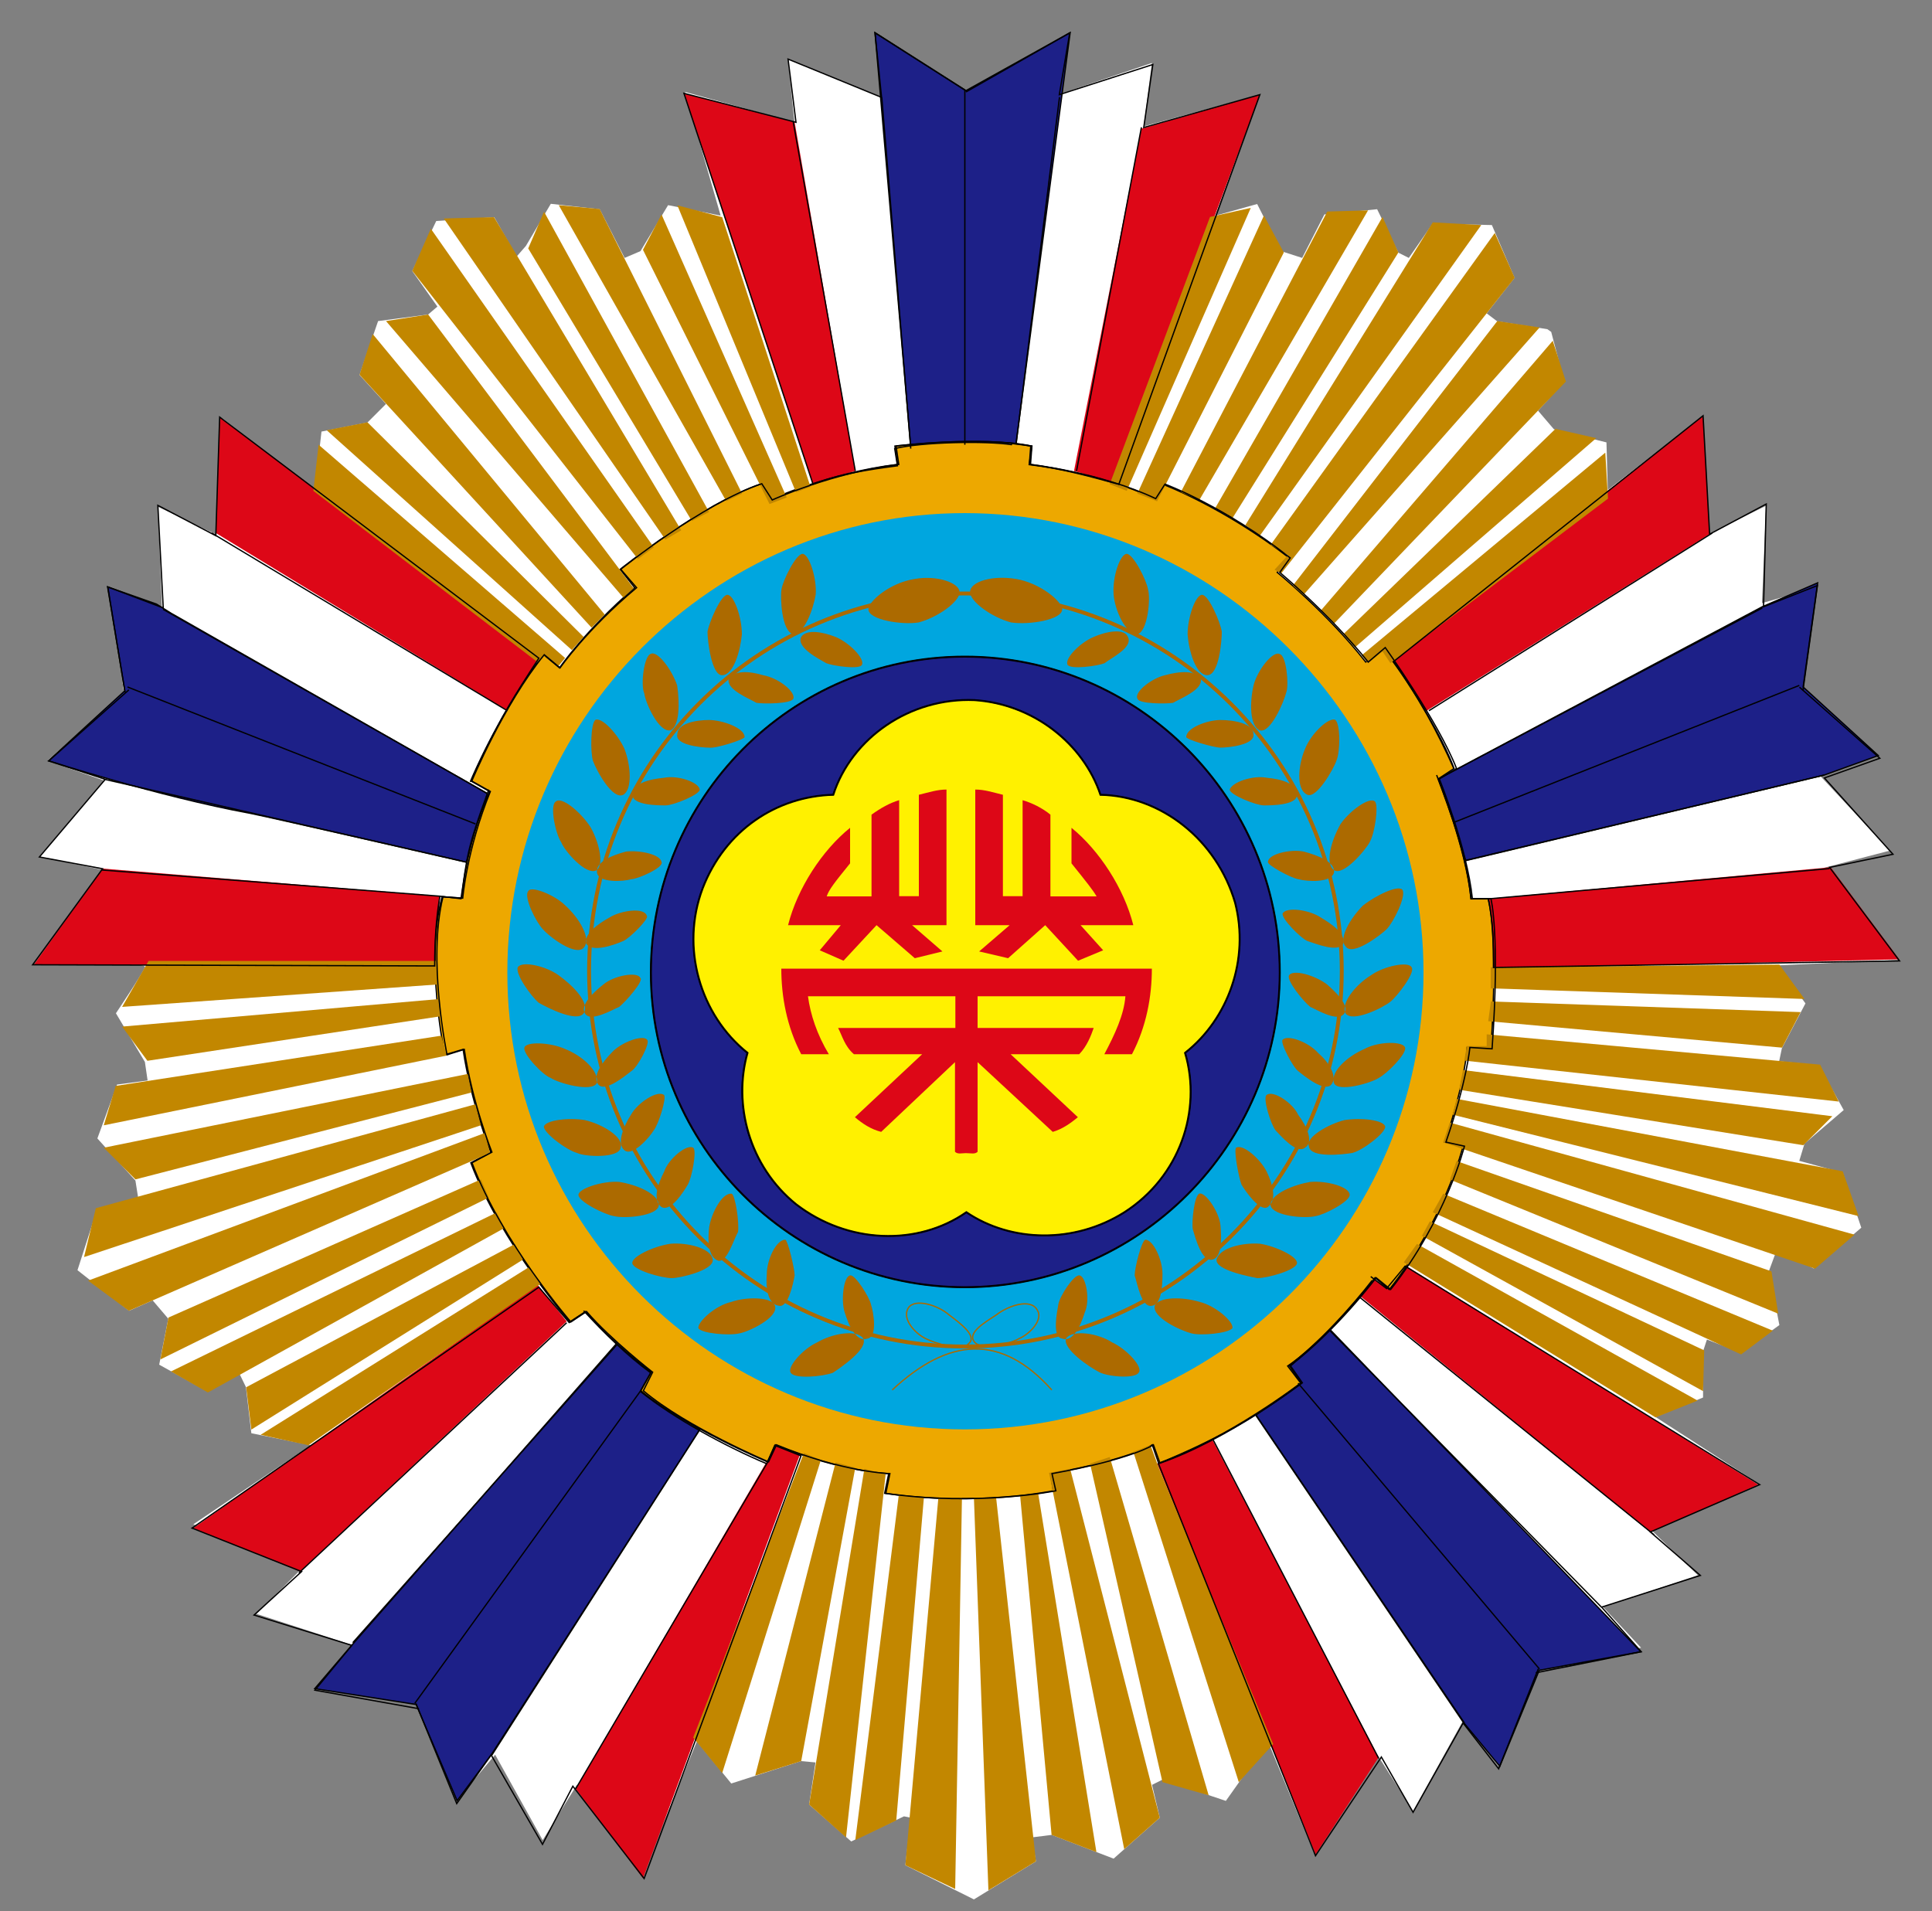 <?xml version="1.0" encoding="utf-8"?>
<!-- Generator: Adobe Illustrator 27.2.0, SVG Export Plug-In . SVG Version: 6.00 Build 0)  -->
<svg version="1.1" id="圖層_1" xmlns="http://www.w3.org/2000/svg" xmlns:xlink="http://www.w3.org/1999/xlink" x="0px" y="0px"
	 viewBox="0 0 100 98.92" style="enable-background:new 0 0 100 98.92;" xml:space="preserve">
<rect x="0" y="0" width="100" height="98.92" fill="#808080" stroke="none"/>
<style type="text/css">
	
		.st0{clip-path:url(#SVGID_00000023977699766819188590000012262186454956667579_);fill-rule:evenodd;clip-rule:evenodd;fill:#FFFFFF;}
	
		.st1{clip-path:url(#SVGID_00000023977699766819188590000012262186454956667579_);fill-rule:evenodd;clip-rule:evenodd;fill:#1D2088;}
	.st2{clip-path:url(#SVGID_00000023977699766819188590000012262186454956667579_);fill:none;stroke:#000000;stroke-width:0.067;}
	
		.st3{clip-path:url(#SVGID_00000023977699766819188590000012262186454956667579_);fill-rule:evenodd;clip-rule:evenodd;fill:#DD0717;}
	
		.st4{clip-path:url(#SVGID_00000023977699766819188590000012262186454956667579_);fill-rule:evenodd;clip-rule:evenodd;fill:#EDA800;}
	
		.st5{clip-path:url(#SVGID_00000023977699766819188590000012262186454956667579_);fill-rule:evenodd;clip-rule:evenodd;fill:#00A6DF;}
	.st6{clip-path:url(#SVGID_00000023977699766819188590000012262186454956667579_);fill:none;stroke:#000000;stroke-width:0.1;}
	
		.st7{clip-path:url(#SVGID_00000023977699766819188590000012262186454956667579_);fill-rule:evenodd;clip-rule:evenodd;fill:#FFF100;}
	.st8{clip-path:url(#SVGID_00000023977699766819188590000012262186454956667579_);fill:none;stroke:#000000;stroke-width:0.053;}
	
		.st9{clip-path:url(#SVGID_00000023977699766819188590000012262186454956667579_);fill-rule:evenodd;clip-rule:evenodd;fill:#C28700;}
	.st10{clip-path:url(#SVGID_00000023977699766819188590000012262186454956667579_);fill:none;stroke:#000000;stroke-width:0.06;}
	
		.st11{clip-path:url(#SVGID_00000023977699766819188590000012262186454956667579_);fill-rule:evenodd;clip-rule:evenodd;fill:#AC6A00;}
	.st12{clip-path:url(#SVGID_00000023977699766819188590000012262186454956667579_);fill:none;stroke:#AC6A00;stroke-width:0.067;}
	.st13{clip-path:url(#SVGID_00000023977699766819188590000012262186454956667579_);fill:none;stroke:#AC6A00;stroke-width:0.2;}
</style>
<g>
	<g>
		<defs>
			<rect id="SVGID_1_" width="100" height="98.92"/>
		</defs>
		<clipPath id="SVGID_00000145059387423948240810000015788349728275021203_">
			<use xlink:href="#SVGID_1_"  style="overflow:visible;"/>
		</clipPath>
		
			<path style="clip-path:url(#SVGID_00000145059387423948240810000015788349728275021203_);fill-rule:evenodd;clip-rule:evenodd;fill:#FFFFFF;" d="
			M16.09,74.81l-3.08-0.62l-0.28-2.39l-0.33-0.68l-1.7,0.89l-2.46-1.37l0.47-2.38L7.9,67.31l-1.22,0.54l-2.67-2.1l1.03-3.2L7.15,62
			l-0.14-0.89l-1.97-2.18l1.02-2.79l1.58-0.21l-0.14-0.96l-1.5-2.52c0,0,1.37-2.04,1.5-2.38c0.2-0.33-5.73-0.14-5.73-0.14l3.55-4.9
			l-3.28-0.68l3.34-3.95l-2.93-1.02l3.96-3.55l-0.69-5.38l2.66,0.96l-0.21-5.18l3,1.43l0.34-6l4.79,3.68l0.34-3l2.38-0.47l0.96-0.96
			l-1.37-1.5l0.96-2.79l2.59-0.34l0.48-0.41l-1.3-1.84l1.24-2.59l3-0.2l1.16,2.04l0.48-0.55l1.29-2.18l2.53,0.28l1.29,2.52L33.15,13
			l1.43-2.38l2.72,0.54l-1.84-6.4l5.66,1.56l-0.34-3.27l4.84,1.98l-0.2-3.14L50,4.69l5.25-2.86l-0.28,3l4.65-1.57l-0.42,3.28
			l6.01-1.64l-2.32,6.27l2.18-0.61L66.31,13l1.09,0.35l1.15-2.25l2.73-0.27l1.1,2.25l0.54,0.27l1.23-1.77l3.07,0.07l1.17,2.73
			l-1.44,1.84l0.54,0.41l2.6,0.41l0.2,0.14l0.68,2.59l-1.36,1.49l0.82,0.96l2.72,0.68l0.07,2.46l4.85-3.75l0.33,6.06l3.01-1.49
			l-0.21,5.04l2.86-0.82l-0.88,5.11l4.02,3.62l-3,1.02l3.62,3.88l-3.41,0.89l3.82,4.77l-6.21,0.28l1.43,1.97l-1.22,2.32l-0.14,0.67
			l2.05,0.21l1.29,2.32L93.4,59.2l-0.27,0.89l2.25,0.61l0.96,2.85l-2.46,2.11l-1.92-0.95l-0.4,1.08l0.54,2.8l-1.98,1.43l-1.77-0.68
			l-0.2,0.61v2.39l-2.46,1.01l5.39,3.48l-5.66,2.32l2.46,2.39l-4.91,1.64l1.97,2.11l-5.32,1.02l-2.05,5.12l-1.84-2.37l-2.59,4.69
			l-1.85-2.92l-3.27,5.11l-2.39-5.8l-2.18,3.08l-3.28-1.1l-0.54,0.27l0.4,1.7l-2.39,2.12l-3.2-1.23l-1.03,0.13l0.21,1.24l-3.21,1.97
			l-3.55-1.77l0.28-2.46l-0.35-0.07l-2.73,1.3l-2.18-1.91l0.33-2.18l-0.75-0.07l-3.61,1.16l-1.78-2.18l-2.8,6.82l-3.41-4.57
			l-1.77,2.86l-2.46-4.42L23.8,93l-2.06-5.04l-5.18-0.81l1.7-1.99l-4.98-1.62l2.25-2.26l-5.52-2.38L16.09,74.81z"/>
		
			<polygon style="clip-path:url(#SVGID_00000145059387423948240810000015788349728275021203_);fill-rule:evenodd;clip-rule:evenodd;fill:#1D2088;" points="
			31.91,69.55 33.69,71.06 33.15,72.02 36.22,73.99 25.43,90.83 23.66,93.21 21.54,88.23 16.29,87.41 18.21,85.16 		"/>
		
			<polygon style="clip-path:url(#SVGID_00000145059387423948240810000015788349728275021203_);fill:none;stroke:#000000;stroke-width:0.067;" points="
			31.91,69.55 33.69,71.06 33.15,72.02 36.22,73.99 25.43,90.83 23.66,93.21 21.54,88.23 16.29,87.41 18.21,85.16 		"/>
		
			<path style="clip-path:url(#SVGID_00000145059387423948240810000015788349728275021203_);fill-rule:evenodd;clip-rule:evenodd;fill:#1D2088;" d="
			M65.01,73.24l2.18-1.57l0.14-0.07l-0.61-0.82c0,0,1.7-1.57,2.11-1.97l16.1,16.69l-5.26,0.96l-2.04,4.97l-1.92-2.32L64.94,73.17
			L65.01,73.24z"/>
		
			<path style="clip-path:url(#SVGID_00000145059387423948240810000015788349728275021203_);fill:none;stroke:#000000;stroke-width:0.067;" d="
			M65.01,73.24l2.18-1.57l0.14-0.07l-0.61-0.82c0,0,1.7-1.57,2.11-1.97l16.1,16.69l-5.26,0.96l-2.04,4.97l-1.92-2.32L64.94,73.17
			L65.01,73.24z"/>
		
			<polygon style="clip-path:url(#SVGID_00000145059387423948240810000015788349728275021203_);fill-rule:evenodd;clip-rule:evenodd;fill:#DD0717;" points="
			70.34,67.04 71.02,66.16 71.91,66.7 72.8,65.54 91.01,76.85 85.42,79.31 		"/>
		
			<polygon style="clip-path:url(#SVGID_00000145059387423948240810000015788349728275021203_);fill-rule:evenodd;clip-rule:evenodd;fill:#DD0717;" points="
			68.09,96 59.89,75.76 62.76,74.54 71.36,90.96 		"/>
		
			<polygon style="clip-path:url(#SVGID_00000145059387423948240810000015788349728275021203_);fill-rule:evenodd;clip-rule:evenodd;fill:#DD0717;" points="
			40.18,74.81 41.41,75.28 33.28,97.23 29.8,92.59 		"/>
		
			<polygon style="clip-path:url(#SVGID_00000145059387423948240810000015788349728275021203_);fill-rule:evenodd;clip-rule:evenodd;fill:#DD0717;" points="
			10.01,79.1 27.82,66.5 29.33,68.4 15.53,81.35 		"/>
		
			<path style="clip-path:url(#SVGID_00000145059387423948240810000015788349728275021203_);fill-rule:evenodd;clip-rule:evenodd;fill:#DD0717;" d="
			M94.76,44.89l3.55,4.77l-21.09,0.48c0,0,0.14-2.6-0.2-3.62L94.76,44.89z"/>
		
			<polygon style="clip-path:url(#SVGID_00000145059387423948240810000015788349728275021203_);fill-rule:evenodd;clip-rule:evenodd;fill:#DD0717;" points="
			88.15,21.52 88.49,27.65 73.75,36.85 72.11,34.13 		"/>
		
			<polygon style="clip-path:url(#SVGID_00000145059387423948240810000015788349728275021203_);fill-rule:evenodd;clip-rule:evenodd;fill:#1D2088;" points="
			94.08,30.17 93.33,35.56 97.22,39.11 94.42,40.12 75.86,44.55 74.43,40.33 91.21,31.41 		"/>
		
			<polygon style="clip-path:url(#SVGID_00000145059387423948240810000015788349728275021203_);fill:none;stroke:#000000;stroke-width:0.067;" points="
			94.08,30.17 93.33,35.56 97.22,39.11 94.42,40.12 75.86,44.55 74.43,40.33 91.21,31.41 		"/>
		
			<polygon style="clip-path:url(#SVGID_00000145059387423948240810000015788349728275021203_);fill-rule:evenodd;clip-rule:evenodd;fill:#1D2088;" points="
			45.29,1.69 50,4.69 55.39,1.69 52.59,22.95 49.94,22.88 47.13,23.02 		"/>
		
			<polygon style="clip-path:url(#SVGID_00000145059387423948240810000015788349728275021203_);fill:none;stroke:#000000;stroke-width:0.067;" points="
			45.29,1.69 50,4.69 55.39,1.69 52.59,22.95 49.94,22.88 47.13,23.02 		"/>
		
			<polygon style="clip-path:url(#SVGID_00000145059387423948240810000015788349728275021203_);fill-rule:evenodd;clip-rule:evenodd;fill:#DD0717;" points="
			59.08,6.66 65.22,4.89 57.71,25 55.59,24.38 		"/>
		
			<polygon style="clip-path:url(#SVGID_00000145059387423948240810000015788349728275021203_);fill-rule:evenodd;clip-rule:evenodd;fill:#DD0717;" points="
			35.4,4.83 41.13,6.32 44.27,24.38 42.08,25.06 		"/>
		
			<path style="clip-path:url(#SVGID_00000145059387423948240810000015788349728275021203_);fill-rule:evenodd;clip-rule:evenodd;fill:#1D2088;" d="
			M5.57,30.38l2.53,0.89l0.75,0.47l16.38,9.34l-1.09,3.55c0,0-10.11-2.32-11.19-2.53c-4.78-0.88-10.44-2.72-10.44-2.72l3.95-3.62
			L5.57,30.38z"/>
		
			<path style="clip-path:url(#SVGID_00000145059387423948240810000015788349728275021203_);fill:none;stroke:#000000;stroke-width:0.067;" d="
			M5.57,30.38l2.53,0.89l0.75,0.47l16.38,9.34l-1.09,3.55c0,0-10.11-2.32-11.19-2.53c-4.78-0.88-10.44-2.72-10.44-2.72l3.95-3.62
			L5.57,30.38z"/>
		
			<polygon style="clip-path:url(#SVGID_00000145059387423948240810000015788349728275021203_);fill-rule:evenodd;clip-rule:evenodd;fill:#DD0717;" points="
			11.17,27.59 11.37,21.58 27.82,33.93 27.82,34.13 26.26,36.78 		"/>
		
			<polygon style="clip-path:url(#SVGID_00000145059387423948240810000015788349728275021203_);fill-rule:evenodd;clip-rule:evenodd;fill:#DD0717;" points="
			1.69,49.94 1.75,49.94 5.31,44.96 22.77,46.39 22.5,50 		"/>
		
			<path style="clip-path:url(#SVGID_00000145059387423948240810000015788349728275021203_);fill-rule:evenodd;clip-rule:evenodd;fill:#EDA800;" d="
			M39.83,25.88c0,0,3.14-1.43,6.63-1.84l-0.14-0.95c0,0,4.36-0.54,7.03,0l-0.07,0.95c0,0,3.61,0.41,6.49,1.77l0.4-0.75
			c0,0,3.14,1.17,6.56,3.82l-0.62,0.75c0,0,2.6,2.11,4.58,4.64l0.95-0.75c0,0,2.73,3.81,3.62,6.26l-0.82,0.54c0,0,1.43,3.54,1.7,6.2
			h0.89c0,0,0.54,1.84,0.14,7.77l-1.23-0.07c0,0-0.07,1.7-1.16,4.9l0.95,0.21c0,0-0.95,3.81-3.82,7.42l-0.74-0.61
			c0,0-2.06,2.72-4.44,4.55l0.61,0.89c0,0-3.82,2.93-7.37,4.16l-0.33-0.95c0,0-1.1,0.74-5.26,1.49l0.14,0.89
			c0,0-3.96,0.82-8.73,0.13l0.21-1.02c0,0-2.39-0.06-5.87-1.49l-0.41,0.88c0,0-4.23-1.78-6.55-3.68l0.54-0.96
			c0,0-2.25-1.71-3.4-3.14l-0.82,0.54c0,0-3.55-4.08-5.12-8.24l1.03-0.55c0,0-1.03-2.59-1.43-5.32l-0.95,0.28
			c0,0-1.03-4.9-0.14-8.18l1.02,0.07c0,0,0.14-2.52,1.44-5.52l-0.96-0.54c0,0,1.64-3.95,3.76-6.54l0.82,0.68
			c0,0,1.36-1.97,3.89-4.15l-0.75-0.95c0,0,4.24-3.4,7.31-4.43L39.83,25.88z"/>
		
			<path style="clip-path:url(#SVGID_00000145059387423948240810000015788349728275021203_);fill:none;stroke:#000000;stroke-width:0.067;" d="
			M39.83,25.88c0,0,3.14-1.43,6.63-1.84l-0.14-0.95c0,0,4.36-0.54,7.03,0l-0.07,0.95c0,0,3.61,0.41,6.49,1.77l0.4-0.75
			c0,0,3.14,1.17,6.56,3.82l-0.62,0.75c0,0,2.6,2.11,4.58,4.64l0.95-0.75c0,0,2.73,3.81,3.62,6.26l-0.82,0.54c0,0,1.43,3.54,1.7,6.2
			h0.89c0,0,0.54,1.84,0.14,7.77l-1.23-0.07c0,0-0.07,1.7-1.16,4.9l0.95,0.21c0,0-0.95,3.81-3.82,7.42l-0.74-0.61
			c0,0-2.06,2.72-4.44,4.55l0.61,0.89c0,0-3.82,2.93-7.37,4.16l-0.33-0.95c0,0-1.1,0.74-5.26,1.49l0.14,0.89
			c0,0-3.96,0.82-8.73,0.13l0.21-1.02c0,0-2.39-0.06-5.87-1.49l-0.41,0.88c0,0-4.23-1.78-6.55-3.68l0.54-0.96
			c0,0-2.25-1.71-3.4-3.14l-0.82,0.54c0,0-3.55-4.08-5.12-8.24l1.03-0.55c0,0-1.03-2.59-1.43-5.32l-0.95,0.28
			c0,0-1.03-4.9-0.14-8.18l1.02,0.07c0,0,0.14-2.52,1.44-5.52l-0.96-0.54c0,0,1.64-3.95,3.76-6.54l0.82,0.68
			c0,0,1.36-1.97,3.89-4.15l-0.75-0.95c0,0,4.24-3.4,7.31-4.43L39.83,25.88z"/>
		
			<path style="clip-path:url(#SVGID_00000145059387423948240810000015788349728275021203_);fill-rule:evenodd;clip-rule:evenodd;fill:#00A6DF;" d="
			M73.68,50.34c0,13.08-10.72,23.65-23.74,23.65c-13.04,0-23.68-10.57-23.68-23.65c0-13.08,10.64-23.78,23.68-23.78
			C62.96,26.57,73.68,37.26,73.68,50.34"/>
		
			<path style="clip-path:url(#SVGID_00000145059387423948240810000015788349728275021203_);fill-rule:evenodd;clip-rule:evenodd;fill:#1D2088;" d="
			M66.24,50.34c0,8.92-7.3,16.29-16.3,16.29c-9.01,0-16.25-7.37-16.25-16.29c0-8.99,7.24-16.35,16.25-16.35
			C58.94,33.99,66.24,41.35,66.24,50.34"/>
		
			<path style="clip-path:url(#SVGID_00000145059387423948240810000015788349728275021203_);fill:none;stroke:#000000;stroke-width:0.1;" d="
			M66.24,50.34c0,8.92-7.3,16.29-16.3,16.29c-9.01,0-16.25-7.37-16.25-16.29c0-8.99,7.24-16.35,16.25-16.35
			C58.94,33.99,66.24,41.35,66.24,50.34z"/>
		
			<path style="clip-path:url(#SVGID_00000145059387423948240810000015788349728275021203_);fill-rule:evenodd;clip-rule:evenodd;fill:#FFF100;" d="
			M56.96,41.14c3.14,0.07,6.01,2.32,6.97,5.59c0.75,2.93-0.34,6-2.59,7.77c0.89,3-0.27,6.4-3.14,8.25c-2.6,1.64-5.87,1.56-8.19,0
			c-2.53,1.76-6.14,1.64-8.81-0.41c-2.46-1.98-3.28-5.19-2.52-7.84c-2.46-1.97-3.48-5.45-2.32-8.52c1.16-3,3.83-4.76,6.76-4.84
			c0.95-2.93,3.96-5.04,7.3-4.9C53.48,36.44,56.07,38.49,56.96,41.14 M49.94,50.61c-0.08,0.07-0.08,0.14-0.08,0.21
			c0.08,0.13,0.08,0.2,0.14,0.2c0.07,0,0.13-0.07,0.2-0.2c0-0.07-0.07-0.14-0.07-0.21H49.94z"/>
		
			<path style="clip-path:url(#SVGID_00000145059387423948240810000015788349728275021203_);fill:none;stroke:#000000;stroke-width:0.053;" d="
			M56.96,41.14c3.14,0.07,6.01,2.32,6.97,5.59c0.75,2.93-0.34,6-2.59,7.77c0.89,3-0.27,6.4-3.14,8.25c-2.6,1.64-5.87,1.56-8.19,0
			c-2.53,1.76-6.14,1.64-8.81-0.41c-2.46-1.98-3.28-5.19-2.52-7.84c-2.46-1.97-3.48-5.45-2.32-8.52c1.16-3,3.83-4.76,6.76-4.84
			c0.95-2.93,3.96-5.04,7.3-4.9C53.48,36.44,56.07,38.49,56.96,41.14z M49.94,50.61c-0.08,0.07-0.08,0.14-0.08,0.21
			c0.08,0.13,0.08,0.2,0.14,0.2c0.07,0,0.13-0.07,0.2-0.2c0-0.07-0.07-0.14-0.07-0.21H49.94z"/>
		
			<path style="clip-path:url(#SVGID_00000145059387423948240810000015788349728275021203_);fill-rule:evenodd;clip-rule:evenodd;fill:#DD0717;" d="
			M50,50.14L50,50.14h9.62c0,1.43-0.28,3-1.03,4.43h-1.43c0.54-1.02,1.02-2.04,1.09-3h-7.65v1.64h6.01
			c-0.14,0.4-0.35,0.95-0.75,1.36h-3.55l3.48,3.26c-0.41,0.34-0.82,0.62-1.3,0.76l-3.89-3.61v4.64c-0.14,0.14-0.34,0.07-0.61,0.07
			c-0.21,0-0.42,0.07-0.56-0.07v-4.64l-3.82,3.61c-0.54-0.14-0.96-0.42-1.36-0.76l3.48-3.26H44.2c-0.48-0.41-0.61-0.96-0.82-1.36
			h6.07v-1.64h-7.63c0.13,0.96,0.47,1.98,1.08,3h-1.43c-0.75-1.43-1.03-3-1.03-4.43H50z M44,44.69v-1.84
			c-1.44,1.16-2.73,3.13-3.21,5.04h2.73l-1.09,1.3l1.23,0.54l1.71-1.84l1.98,1.71l1.43-0.35l-1.57-1.36h1.78v-7.02
			c-0.48,0-0.89,0.14-1.43,0.27v5.25h-1.02v-4.97c-0.48,0.14-0.96,0.41-1.43,0.75v4.23h-2.32C42.9,46.06,43.18,45.7,44,44.69
			 M55.46,44.69v-1.84c1.43,1.16,2.72,3.13,3.2,5.04h-2.73l1.17,1.3l-1.3,0.54l-1.7-1.84l-1.92,1.71l-1.5-0.35l1.58-1.36h-1.78
			v-7.02c0.48,0,0.89,0.14,1.43,0.27v5.25h1.02v-4.97c0.48,0.14,1.03,0.41,1.44,0.75v4.23h2.39C56.56,46.06,56.27,45.7,55.46,44.69"
			/>
		
			<path style="clip-path:url(#SVGID_00000145059387423948240810000015788349728275021203_);fill-rule:evenodd;clip-rule:evenodd;fill:#C28700;" d="
			M41.95,25.2l-0.75,0.28l-6.14-14.85l2.32,0.61L41.95,25.2z M33.28,12.93l6.55,13.16l0.89-0.34l-6.48-14.65L33.28,12.93z
			 M38.41,25.55l-7.37-14.73l-2.12-0.2l8.67,15.32L38.41,25.55z M27.34,12.86l8.47,14.11l0.89-0.47l-8.54-15.54L27.34,12.86z
			 M35.26,27.45l-9.69-16.21l-2.6,0.07l11.47,16.62L35.26,27.45z M21.34,14.02l0.96-2.18l11.54,16.49l-0.82,0.61L21.34,14.02z
			 M32.8,30.45l-0.54,0.48L19.98,16.62l2.18-0.34L32.8,30.45z M18.61,19.4l0.68-2.11L31.3,31.81l-0.68,0.68L18.61,19.4z
			 M30.21,32.97l-0.61,0.68L16.91,22.27l2.11-0.41L30.21,32.97z M16.22,25.41l0.27-2.39l12.76,11.04l-0.34,0.41l-0.75-0.54
			l-0.34,0.34L16.22,25.41z"/>
		
			<path style="clip-path:url(#SVGID_00000145059387423948240810000015788349728275021203_);fill-rule:evenodd;clip-rule:evenodd;fill:#C28700;" d="
			M65.9,90.28l-1.78,1.97l-5.46-17.1l0.89-0.34l0.47,1.28L65.9,90.28z M56.42,75.76l3.75,16.49l2.39,0.68l-5.12-17.51L56.42,75.76z
			 M60.03,94.09l-4.64-18.06l-1.09,0.21l3.89,19.48L60.03,94.09z M52.8,77.4l0.94-0.07l3.01,18.54l-2.32-0.89L52.8,77.4z
			 M53.62,96.35l-2.06-18.82h-1.15l0.75,20.32L53.62,96.35z M48.57,77.53h1.22l-0.35,20.25l-2.58-1.23L48.57,77.53z M46.39,94.23
			l1.43-16.7l-1.3-0.13l-2.25,17.85L46.39,94.23z M44.74,76.03l1.1,0.28l-2.05,18.8l-1.91-1.7L44.74,76.03z M41.47,91.16l2.8-15.19
			l-1.02-0.27l-4.16,16.21L41.47,91.16z M41.61,75.21l-5.73,14.73l1.5,1.84l5.11-16.21L41.61,75.21z"/>
		
			<path style="clip-path:url(#SVGID_00000145059387423948240810000015788349728275021203_);fill-rule:evenodd;clip-rule:evenodd;fill:#C28700;" d="
			M62.63,11.23l2.11-0.47l-6.42,14.65l-0.88-0.35L62.63,11.23z M59.89,25.95l6.56-12.88l-1.03-1.91l-6.55,14.39L59.89,25.95z
			 M68.7,10.95l-7.58,14.52l0.96,0.41l8.73-14.99L68.7,10.95z M63.78,26.84l8.6-13.77l-0.82-1.84L62.9,26.3L63.78,26.84z
			 M74.16,11.51l-9.7,15.67l0.75,0.55l11.46-16.08L74.16,11.51z M66.31,29.69l-0.34-0.2l0.69-0.75l-0.89-0.54l11.6-16.14l1.03,2.32
			L66.31,29.69z M77.5,16.62l2.19,0.33L67.47,30.79l-0.55-0.48L77.5,16.62z M69.04,32.29l-0.68-0.68l12.01-13.97l0.68,2.11
			L69.04,32.29z M80.51,22.2l2.11,0.48L70.12,33.52l-0.6-0.68L80.51,22.2z M71.97,34.33l-0.41-0.61l-0.75,0.61l-0.34-0.4l12.62-10.5
			l0.14,2.38L71.97,34.33z"/>
		
			<path style="clip-path:url(#SVGID_00000145059387423948240810000015788349728275021203_);fill-rule:evenodd;clip-rule:evenodd;fill:#C28700;" d="
			M92.1,49.93l1.3,1.78l-16.24-0.55v-1.09L92.1,49.93z M77.03,52.86l0.14-1.02l16.03,0.55l-0.96,1.84L77.03,52.86z M94.21,55.11
			l-17.26-1.57v0.61h-1.03l-0.13,0.75l19.38,2.12L94.21,55.11z M75.53,56.41l0.19-1.02l19.12,2.39l-1.5,1.5L75.53,56.41z
			 M95.38,60.63l0.82,2.32L75.19,57.7l0.2-0.82L95.38,60.63z M74.7,59.13l19.25,6.54l2.04-1.76l-20.95-5.8L74.7,59.13z M91.69,65.81
			l-16.3-5.71l-0.34,0.96l16.99,6.94L91.69,65.81z M74.16,62.75l15.96,7.36l1.64-1.23L74.7,61.79L74.16,62.75z M88.21,69.9
			l-0.06,2.11l-14.55-8.04l0.41-0.75L88.21,69.9z M72.66,65.34l0.68-0.95l14.53,8.11l-2.18,0.87L72.66,65.34z"/>
		
			<path style="clip-path:url(#SVGID_00000145059387423948240810000015788349728275021203_);fill-rule:evenodd;clip-rule:evenodd;fill:#C28700;" d="
			M15.96,74.81l-2.47-0.54l13.86-8.66l0.68,0.81L15.96,74.81z M26.66,64.39l-13.92,7.42L13.01,74l14.06-8.8L26.66,64.39z
			 M10.76,72.08l15.36-8.52l-0.41-0.8L8.85,70.99L10.76,72.08z M24.89,61.05L8.72,68.2L8.3,70.37l17-8.38L24.89,61.05z M6.67,67.85
			l18.7-8.17l-0.28-1.03L4.56,66.29L6.67,67.85z M24.61,57.16l0.28,1.09L4.35,65.07l0.61-2.53L24.61,57.16z M7.01,61.05l-1.64-1.64
			l18.84-3.82l0.2,0.96L7.01,61.05z M22.84,53.61l-16.85,2.6l-0.62,2.04l17.75-3.61L22.84,53.61z M7.63,54.91l-1.31-1.77l16.45-1.43
			l0.07,0.89L7.63,54.91z M22.57,49.74H7.69l-1.37,2.38l16.31-1.16L22.57,49.74z"/>
		
			<path style="clip-path:url(#SVGID_00000145059387423948240810000015788349728275021203_);fill:none;stroke:#000000;stroke-width:0.067;" d="
			M77.02,46.53l17.67-1.57 M94.42,40.12L75.8,44.55 M93.13,35.48l-17.88,7.09 M91.22,31.47l-16.79,8.86 M88.63,27.59l-14.67,9.2
			 M75.25,39.78c-0.82-1.85-1.84-3.75-3.14-5.52l16.04-12.74l0.34,6.13l2.93-1.56l-0.14,5.32l2.79-1.1l-0.75,5.45 M74.36,40.12
			c0.82,2.18,1.57,4.29,1.78,6.41h0.89c0.27,1.23,0.27,2.32,0.27,3.55l21.02-0.34l-3.62-4.84l3.28-0.68l-3.55-3.95l2.87-1.02
			l-4.16-3.68"/>
		
			<path style="clip-path:url(#SVGID_00000145059387423948240810000015788349728275021203_);fill:none;stroke:#000000;stroke-width:0.067;" d="
			M30.21,67.85c1.09,1.17,2.25,2.33,3.47,3.21l-0.54,0.96c1.78,1.43,4.44,2.86,6.55,3.75l0.41-0.95l1.36,0.54l-8.12,21.88
			l-3.69-4.78l-1.57,3.01l-2.66-4.63l-1.78,2.52l-2.11-5.18 M30.28,67.92l-0.82,0.54l-1.57-1.83L9.94,79.1l5.67,2.25l-2.46,2.25
			l5.06,1.57l-1.91,2.32l5.39,0.96 M29.33,68.47L15.47,81.42 M31.91,69.63l-13.65,15.4 M33.14,72.02L21.47,88.17 M25.44,90.88
			L36.22,74 M29.8,92.59l9.89-16.83"/>
		
			<path style="clip-path:url(#SVGID_00000145059387423948240810000015788349728275021203_);fill:none;stroke:#000000;stroke-width:0.067;" d="
			M62.76,74.47l8.6,16.55 M75.8,89.19L65.01,73.24 M67.19,71.6l12.49,14.79 M68.77,68.81l14.12,14.38 M70.34,67.12l15.28,12.33
			 M70.95,66.08l0.82,0.62l0.96-1.16l18.35,11.31l-5.66,2.45l2.59,2.25l-5.11,1.64l2.05,2.31l-5.46,1.09 M71.02,66.28
			c-0.9,1.17-2.87,3.42-4.37,4.43c0.27,0.35,0.47,0.62,0.68,0.89c-2.39,1.85-4.57,3-7.37,4.16l8.13,20.3l3.41-5.11l1.64,2.86
			l2.59-4.62l1.84,2.37l2.05-5.17"/>
		
			<path style="clip-path:url(#SVGID_00000145059387423948240810000015788349728275021203_);fill:none;stroke:#000000;stroke-width:0.067;" d="
			M22.77,46.39L5.23,45.03 M24.15,44.63l-18.78-4.3 M6.6,35.56l18.01,7.09 M8.44,31.54l16.79,9.54 M26.26,36.79l-15.3-9.2
			 M25.3,40.87c-1.16,3.14-1.1,3.41-1.44,5.65l-1.09-0.13c-0.2,1.15-0.27,2.32-0.27,3.61L1.69,49.94l3.62-4.97l-3.27-0.61l3.41-4.02
			l-2.93-0.95l4.15-3.68 M24.34,40.47c0.96-2.25,2.25-4.43,3.55-6.4L11.37,21.59l-0.2,6.14l-3-1.57l0.28,5.31l-2.87-1.09l0.89,5.45"
			/>
		
			<path style="clip-path:url(#SVGID_00000145059387423948240810000015788349728275021203_);fill:none;stroke:#000000;stroke-width:0.067;" d="
			M52.38,23.02c-1.35-0.21-4.7-0.14-6.07,0.2l0.14,0.89c-1.5,0.2-2.94,0.41-4.37,0.95L35.4,4.83l5.8,1.5l-0.41-3.27l4.84,1.98
			l-0.34-3.34l4.71,3 M52.32,22.95l1.09,0.14l-0.14,0.96c1.7,0.2,3.14,0.61,4.64,1.02l7.3-20.17l-6.01,1.7l0.47-3.26l-4.84,1.56
			l0.54-3.2L50,4.76 M59.08,6.59l-3.36,17.79 M52.59,23.02l2.25-17.99 M49.94,23.02V4.69 M47.14,23.22l-1.5-18.19 M41.06,6.32
			l3.21,18.06"/>
		
			<path style="clip-path:url(#SVGID_00000145059387423948240810000015788349728275021203_);fill:none;stroke:#000000;stroke-width:0.067;" d="
			M39.97,25.88c0,0,3.14-1.43,6.55-1.84l-0.14-0.95c0,0,4.43-0.54,7.03,0l-0.07,0.95c0,0,3.61,0.41,6.48,1.77l0.48-0.75
			c0,0,3.14,1.17,6.48,3.82l-0.54,0.75c0,0,2.53,2.11,4.58,4.64l0.88-0.75c0,0,2.73,3.81,3.69,6.26l-0.89,0.54
			c0,0,1.43,3.54,1.71,6.2h0.96c0,0,0.48,1.84,0.06,7.77l-1.15-0.07c0,0-0.14,1.7-1.24,4.9l0.96,0.21c0,0-0.96,3.81-3.82,7.42
			l-0.75-0.61c0,0-2.05,2.72-4.44,4.55l0.62,0.89c0,0-3.82,2.93-7.37,4.16l-0.34-0.95c0,0-1.09,0.74-5.25,1.49l0.2,0.89
			c0,0-4.03,0.82-8.8,0.13l0.21-1.02c0,0-2.39-0.06-5.87-1.49l-0.41,0.88c0,0-4.23-1.78-6.48-3.68l0.48-0.96
			c0,0-2.19-1.71-3.42-3.14l-0.81,0.54c0,0-3.55-4.08-5.12-8.24l1.03-0.55c0,0-1.03-2.59-1.43-5.32l-0.89,0.28
			c0,0-1.03-4.9-0.21-8.18l1.02,0.07c0,0,0.21-2.52,1.43-5.52l-0.96-0.54c0,0,1.64-3.95,3.75-6.54l0.82,0.68
			c0,0,1.36-1.97,3.96-4.15l-0.82-0.95c0,0,4.22-3.4,7.3-4.43L39.97,25.88z"/>
		
			<path style="clip-path:url(#SVGID_00000145059387423948240810000015788349728275021203_);fill:none;stroke:#000000;stroke-width:0.06;" d="
			M66.24,50.34c0,8.92-7.3,16.29-16.3,16.29c-9.01,0-16.25-7.37-16.25-16.29c0-8.99,7.24-16.35,16.25-16.35
			C58.94,33.99,66.24,41.35,66.24,50.34z"/>
		
			<path style="clip-path:url(#SVGID_00000145059387423948240810000015788349728275021203_);fill-rule:evenodd;clip-rule:evenodd;fill:#AC6A00;" d="
			M27.89,51.91c0.48,0.27,1.98,1.03,2.32,0.54c0.34-0.54-0.55-1.43-1.3-1.97c-0.68-0.49-1.91-0.75-2.11-0.41
			C26.66,50.41,27.48,51.57,27.89,51.91 M56.83,70.99c-0.41-0.21-1.85-1.16-1.65-1.71c0.35-0.47,1.65-0.27,2.39,0.21
			c0.74,0.34,1.63,1.29,1.36,1.57C58.73,71.39,57.23,71.26,56.83,70.99 M54.78,67.52c-0.07,0.41-0.34,1.7,0.2,1.77
			c0.55,0.21,0.96-0.68,1.17-1.36c0.28-0.61,0.07-1.85-0.27-1.91C55.59,65.95,54.84,67.11,54.78,67.52 M58.73,66.02
			c0-0.4,0.35-1.77,0.55-1.85c0.41,0,0.89,1.03,0.89,1.78c0,0.68-0.07,1.57-0.54,1.64C59.08,67.72,58.87,66.43,58.73,66.02
			 M61.67,69.02c0.48,0.13,1.91,0,2.12-0.27c0.07-0.34-0.88-1.16-1.7-1.36c-0.89-0.27-2.12-0.27-2.32,0.2
			C59.63,68.2,61.12,68.88,61.67,69.02 M65.08,66.16c-0.4-0.08-2.18-0.41-2.11-0.96c0.14-0.61,1.36-0.89,2.25-0.82
			c0.82,0.13,1.98,0.68,1.91,1.02C67.06,65.75,65.63,66.16,65.08,66.16 M61.74,63.63c0.14,0.48,0.47,1.71,1.02,1.57
			c0.48-0.13,0.48-1.03,0.41-1.78c-0.07-0.68-0.75-1.69-1.08-1.64C61.81,61.86,61.67,63.29,61.74,63.63 M64.26,61.32
			c-0.14-0.35-0.41-1.78-0.28-1.91c0.34-0.21,1.23,0.55,1.58,1.23c0.33,0.68,0.54,1.5,0.06,1.84
			C65.22,62.75,64.46,61.66,64.26,61.32 M68.09,62.95c0.47-0.07,1.77-0.75,1.77-1.1c0-0.41-1.16-0.74-2.04-0.67
			c-0.83,0.14-2.06,0.61-2.06,1.22C65.9,62.95,67.54,63.09,68.09,62.95 M66.03,58.52c0.27,0.28,1.09,1.24,1.51,0.89
			c0.47-0.27,0.12-1.09-0.35-1.71c-0.28-0.61-1.3-1.29-1.63-1.02C65.35,56.82,65.76,58.18,66.03,58.52 M70,59.68
			c-0.47,0.08-2.18,0.28-2.25-0.34c-0.2-0.47,1.03-1.16,1.84-1.36c0.89-0.14,2.04,0,2.11,0.34C71.7,58.66,70.54,59.54,70,59.68
			 M67.2,55.45c-0.28-0.2-0.96-1.5-0.81-1.63c0.26-0.28,1.35,0.13,1.83,0.68c0.56,0.48,1.03,1.22,0.69,1.64
			C68.55,56.55,67.54,55.72,67.2,55.45 M71.36,55.8c0.41-0.21,1.43-1.22,1.37-1.56c-0.07-0.35-1.37-0.35-2.11,0.06
			c-0.82,0.35-1.78,1.15-1.57,1.77C69.25,56.55,70.95,56.07,71.36,55.8 M67.82,52.12c-0.35-0.27-1.24-1.37-1.1-1.63
			c0.2-0.34,1.36,0,1.97,0.47c0.47,0.41,1.16,1.08,0.89,1.5C69.25,52.94,68.15,52.26,67.82,52.12 M71.97,51.85
			c0.35-0.28,1.29-1.5,1.1-1.77c-0.14-0.34-1.44-0.08-2.12,0.41c-0.76,0.47-1.57,1.43-1.3,1.97C70,52.94,71.56,52.18,71.97,51.85
			 M67.67,48.71c-0.34-0.14-1.36-1.17-1.28-1.43c0.19-0.34,1.35-0.2,1.97,0.21c0.55,0.33,1.29,0.82,1.17,1.36
			C69.25,49.33,68.09,48.84,67.67,48.71 M71.77,48.1c0.34-0.34,1.03-1.7,0.82-2.04c-0.2-0.27-1.36,0.27-2.05,0.82
			c-0.61,0.61-1.29,1.7-0.89,2.11C70,49.53,71.5,48.37,71.77,48.1 M67.2,45.51c-0.41-0.07-1.63-0.75-1.57-0.89
			c0-0.41,1.16-0.68,1.85-0.54c0.75,0.2,1.63,0.54,1.57,1.08C68.91,45.71,67.67,45.64,67.2,45.51 M70.89,43.6
			c0.28-0.47,0.47-1.91,0.28-2.11c-0.28-0.27-1.31,0.48-1.78,1.16c-0.47,0.82-0.83,2.04-0.34,2.39C69.52,45.37,70.68,44,70.89,43.6
			 M69.17,39.38c-0.13,0.4-1.02,1.97-1.5,1.76c-0.61-0.27-0.47-1.56-0.12-2.38c0.33-0.82,1.23-1.64,1.56-1.5
			C69.38,37.46,69.38,38.9,69.17,39.38 M65.42,41.69c0.34,0,1.71,0,1.71-0.54c0-0.61-0.82-0.82-1.56-0.89
			c-0.69-0.14-1.78,0.21-1.92,0.61C63.65,41.14,65.01,41.69,65.42,41.69 M66.58,35.83c-0.14,0.55-0.82,2.11-1.36,1.98
			c-0.54-0.21-0.54-1.43-0.34-2.32c0.2-0.81,1.02-1.83,1.36-1.63C66.58,33.93,66.72,35.42,66.58,35.83 M63.17,38.7L63.17,38.7
			c0.41,0,1.78-0.14,1.71-0.69c0-0.54-0.95-0.74-1.71-0.74c-0.68,0-1.77,0.41-1.77,0.88C61.39,38.28,62.83,38.7,63.17,38.7
			 M63.24,32.7c0,0.47-0.14,2.25-0.75,2.25c-0.61,0-0.96-1.29-1.02-2.11c0-0.89,0.41-2.05,0.75-2.05
			C62.56,30.79,63.17,32.22,63.24,32.7 M60.72,36.38c0.34-0.21,1.56-0.68,1.43-1.23c-0.27-0.47-1.09-0.41-1.84-0.2
			c-0.67,0.14-1.64,0.88-1.43,1.22C58.94,36.44,60.38,36.44,60.72,36.38 M59.42,30.51c0.14,0.41,0,2.18-0.55,2.32
			c-0.61,0-1.16-1.23-1.23-2.05c-0.07-0.96,0.35-2.11,0.68-2.11C58.66,28.68,59.35,30.04,59.42,30.51 M57.17,34.33L57.17,34.33
			c-0.34,0.14-1.78,0.35-1.92,0.07c-0.14-0.34,0.68-1.15,1.36-1.43c0.61-0.27,1.57-0.48,1.77,0C58.66,33.52,57.5,34.06,57.17,34.33
			 M52.59,29.97c1.23,0.2,2.39,1.16,2.39,1.57c0,0.54-1.7,0.82-2.65,0.68c-1.03-0.28-2.12-1.09-2.12-1.57
			C50.2,30.11,51.37,29.76,52.59,29.97 M43.11,71.06c0.41-0.28,1.84-1.23,1.57-1.78c-0.34-0.47-1.57-0.27-2.39,0.21
			c-0.75,0.34-1.57,1.29-1.36,1.57C41.13,71.39,42.56,71.26,43.11,71.06 M45.08,67.52L45.08,67.52c0.14,0.41,0.35,1.7-0.19,1.77
			c-0.56,0.21-0.96-0.68-1.17-1.36c-0.2-0.61-0.06-1.85,0.28-1.91C44.26,65.95,45.02,67.18,45.08,67.52 M41.13,66.02
			c0-0.35-0.34-1.77-0.48-1.85c-0.47,0-0.96,1.03-0.96,1.78c-0.07,0.75,0.07,1.57,0.62,1.64C40.79,67.72,41.06,66.43,41.13,66.02
			 M38.27,69.02c-0.54,0.13-1.98,0-2.12-0.27c-0.07-0.28,0.82-1.16,1.71-1.36c0.75-0.27,2.11-0.27,2.25,0.2
			C40.32,68.2,38.74,68.94,38.27,69.02 M34.78,66.16c0.41,0,2.19-0.41,2.11-0.96c-0.07-0.61-1.36-0.89-2.18-0.82
			c-0.89,0.13-2.05,0.68-1.98,1.02C32.81,65.75,34.24,66.16,34.78,66.16 M38.2,63.77L38.2,63.77c-0.21,0.34-0.55,1.57-1.02,1.49
			c-0.55-0.19-0.55-1.09-0.47-1.76c0.13-0.75,0.68-1.77,1.16-1.71C38.06,61.86,38.27,63.29,38.2,63.77 M35.6,61.32
			c0.21-0.35,0.48-1.78,0.28-1.91c-0.35-0.21-1.3,0.61-1.5,1.23c-0.35,0.68-0.61,1.5-0.14,1.84C34.72,62.75,35.4,61.66,35.6,61.32
			 M31.78,62.95c-0.47-0.07-1.84-0.75-1.84-1.1c0-0.33,1.29-0.74,2.11-0.67c0.89,0.14,2.05,0.61,2.05,1.22
			C34.02,62.95,32.32,63.09,31.78,62.95 M33.83,58.52c-0.21,0.35-1.1,1.37-1.51,1.02c-0.41-0.34-0.06-1.22,0.34-1.84
			c0.34-0.61,1.36-1.29,1.71-1.02C34.51,56.82,34.1,58.18,33.83,58.52 M29.87,59.68c0.41,0.21,2.18,0.28,2.25-0.27
			c0.2-0.54-0.96-1.23-1.85-1.43c-0.82-0.14-2.04,0-2.12,0.34C28.16,58.66,29.33,59.54,29.87,59.68 M32.67,55.45
			c0.34-0.2,1.02-1.5,0.82-1.63c-0.2-0.28-1.36,0.13-1.84,0.68c-0.47,0.48-1.02,1.22-0.68,1.64C31.31,56.55,32.32,55.72,32.67,55.45
			 M28.51,55.8c-0.41-0.14-1.43-1.22-1.37-1.56c0.07-0.35,1.37-0.28,2.11,0.06c0.89,0.35,1.78,1.15,1.64,1.77
			C30.62,56.55,28.91,56.07,28.51,55.8 M32.05,52.12L32.05,52.12c-0.34,0.14-1.5,0.82-1.77,0.34c-0.27-0.41,0.41-1.08,0.95-1.5
			c0.55-0.47,1.78-0.68,1.91-0.34C33.35,50.75,32.39,51.85,32.05,52.12 M32.26,48.71c0.33-0.14,1.36-1.17,1.22-1.3
			c-0.13-0.47-1.36-0.27-1.91,0.07c-0.61,0.33-1.36,0.88-1.23,1.36C30.62,49.33,31.78,48.92,32.26,48.71 M28.1,48.1
			c-0.34-0.34-1.03-1.7-0.75-1.98c0.14-0.28,1.36,0.2,1.91,0.75c0.68,0.61,1.37,1.7,0.96,2.18C29.81,49.53,28.44,48.5,28.1,48.1
			 M32.67,45.51c0.34,0,1.71-0.61,1.57-0.89c-0.07-0.41-1.16-0.62-1.84-0.54c-0.75,0.2-1.57,0.54-1.5,1.08
			C30.96,45.71,32.26,45.64,32.67,45.51 M29.05,43.6c-0.28-0.4-0.62-1.91-0.28-2.11c0.28-0.27,1.23,0.48,1.78,1.3
			c0.4,0.68,0.75,1.9,0.34,2.25C30.34,45.37,29.19,44,29.05,43.6 M30.69,39.38c0.2,0.54,1.02,2.04,1.57,1.76
			c0.47-0.27,0.4-1.5,0.06-2.38c-0.34-0.75-1.15-1.64-1.5-1.5C30.56,37.46,30.56,38.96,30.69,39.38 M34.45,41.69
			c-0.35,0-1.71,0-1.71-0.54c0-0.61,0.88-0.82,1.64-0.89c0.68-0.14,1.77,0.21,1.84,0.61C36.21,41.14,34.85,41.69,34.45,41.69
			 M33.35,35.9c0.06,0.48,0.75,2.04,1.36,1.9c0.47-0.21,0.47-1.43,0.34-2.32c-0.27-0.81-1.03-1.83-1.37-1.63
			C33.35,33.93,33.14,35.42,33.35,35.9 M36.7,38.7c-0.41,0-1.78-0.14-1.64-0.69c0-0.54,0.89-0.74,1.64-0.74
			c0.68,0,1.84,0.41,1.84,0.88C38.54,38.28,37.03,38.76,36.7,38.7 M36.62,32.7c0,0.47,0.21,2.25,0.75,2.25
			c0.61,0,0.95-1.29,1.03-2.11c0-0.89-0.41-2.05-0.75-2.05C37.31,30.79,36.7,32.22,36.62,32.7 M40.45,30.51
			c-0.07,0.41,0,2.18,0.61,2.32c0.55,0,1.02-1.23,1.16-2.05c0.07-0.82-0.34-2.11-0.68-2.11S40.52,30.04,40.45,30.51 M42.77,34.33
			c-0.34-0.2-1.57-0.81-1.3-1.36c0.27-0.41,1.09-0.27,1.78,0c0.68,0.28,1.5,1.09,1.37,1.43C44.54,34.68,43.11,34.47,42.77,34.33
			 M47.34,29.97c-1.29,0.2-2.39,1.16-2.39,1.57c0,0.54,1.71,0.82,2.6,0.68c1.03-0.28,2.12-1.09,2.12-1.57
			C49.66,30.17,48.5,29.76,47.34,29.97 M39.15,36.38c-0.34-0.21-1.57-0.68-1.43-1.23c0.27-0.47,1.09-0.41,1.77-0.2
			c0.82,0.14,1.71,0.88,1.57,1.22C40.93,36.44,39.49,36.44,39.15,36.38"/>
		
			<path style="clip-path:url(#SVGID_00000145059387423948240810000015788349728275021203_);fill:none;stroke:#AC6A00;stroke-width:0.067;" d="
			M51.56,68.07c0.61-0.48,1.78-0.88,2.12-0.27c0.34,0.48-0.33,1.23-0.95,1.5c-0.48,0.27-1.85,0.61-2.26,0.2
			C50,69.02,50.95,68.47,51.56,68.07z"/>
		
			<path style="clip-path:url(#SVGID_00000145059387423948240810000015788349728275021203_);fill:none;stroke:#AC6A00;stroke-width:0.067;" d="
			M50.14,69.55c-0.34,0.41-1.71,0-2.25-0.27c-0.54-0.27-1.22-1.02-0.88-1.57c0.34-0.54,1.57-0.13,2.11,0.35
			C49.66,68.47,50.61,69.15,50.14,69.55z"/>
		
			<path style="clip-path:url(#SVGID_00000145059387423948240810000015788349728275021203_);fill:none;stroke:#AC6A00;stroke-width:0.2;" d="
			M49.94,69.7c-10.79,0-19.45-8.73-19.45-19.43c0-10.83,8.66-19.55,19.45-19.55c10.7,0,19.51,8.72,19.51,19.55
			C69.45,60.97,60.64,69.7,49.94,69.7z"/>
		
			<path style="clip-path:url(#SVGID_00000145059387423948240810000015788349728275021203_);fill:none;stroke:#AC6A00;stroke-width:0.067;" d="
			M46.18,71.95c2.93-2.73,5.65-2.93,8.26,0"/>
		
			<path style="clip-path:url(#SVGID_00000145059387423948240810000015788349728275021203_);fill:none;stroke:#000000;stroke-width:0.1;" d="
			M56.96,41.14c3.14,0.07,6.01,2.32,6.97,5.59c0.75,2.93-0.35,6-2.59,7.77c0.88,3-0.28,6.41-3.14,8.25c-2.6,1.64-5.87,1.56-8.18,0
			c-2.53,1.76-6.14,1.64-8.81-0.41c-2.45-1.98-3.27-5.19-2.52-7.84c-2.46-1.97-3.48-5.45-2.32-8.52c1.16-3,3.82-4.76,6.76-4.84
			c0.95-2.93,3.96-5.04,7.31-4.9C53.48,36.44,56.07,38.49,56.96,41.14z"/>
	</g>
</g>
</svg>
